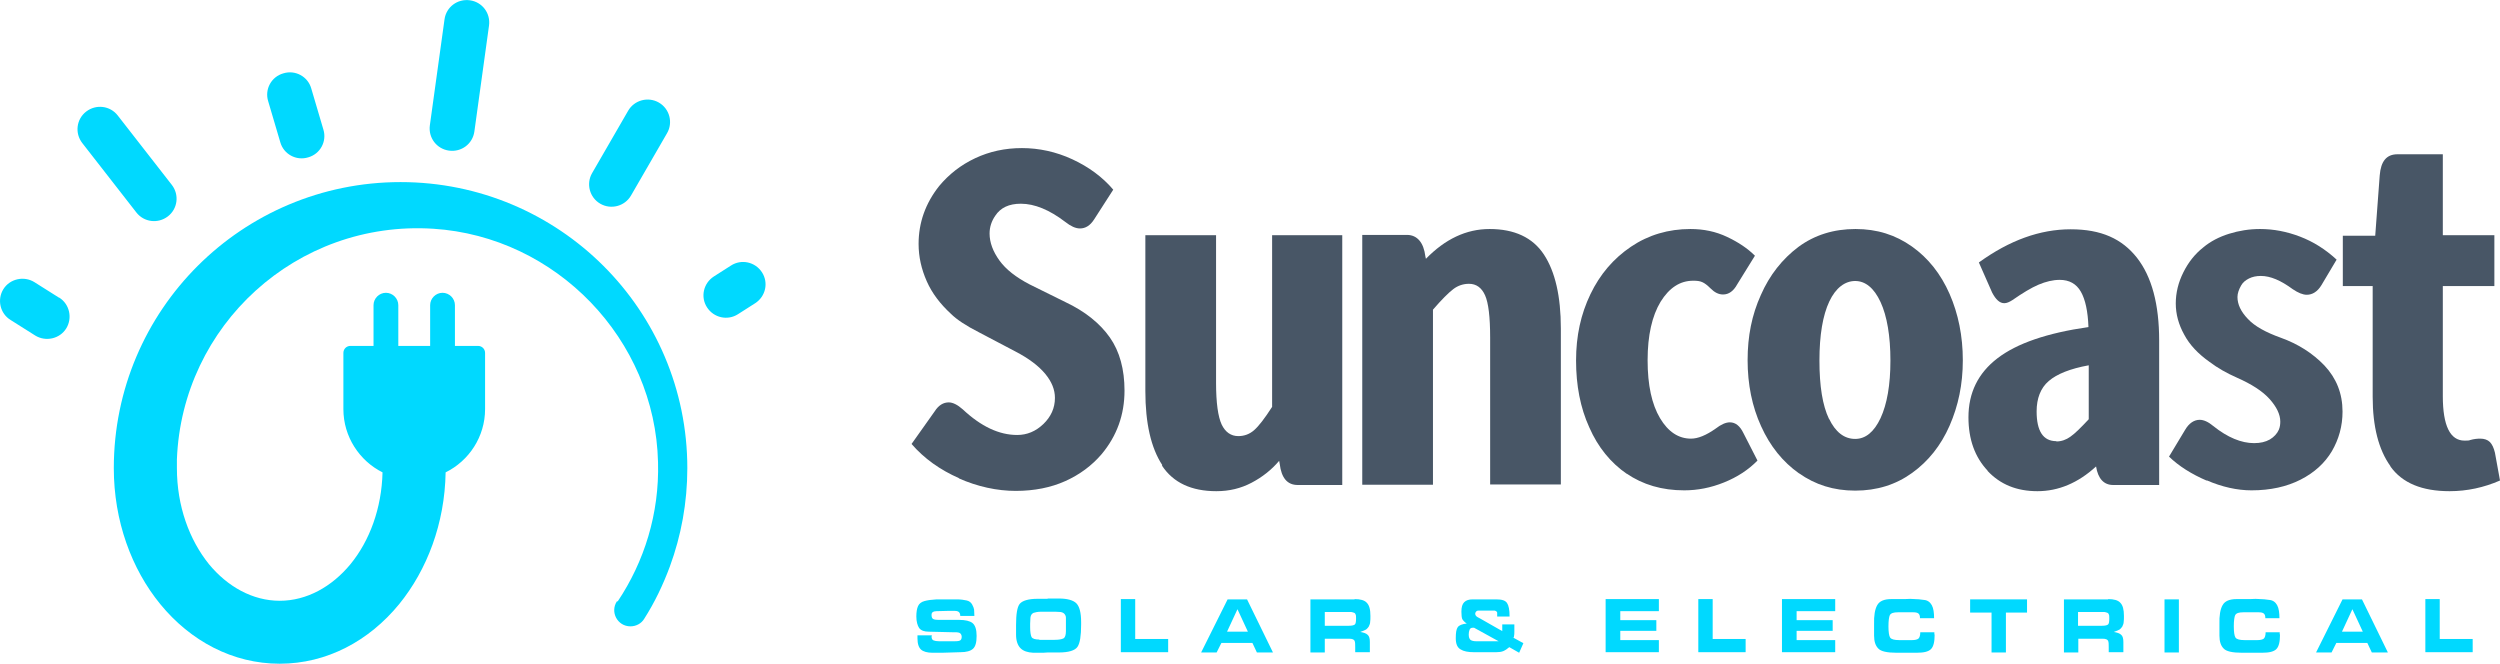 <svg xmlns="http://www.w3.org/2000/svg" width="226" height="60" viewBox="0 0 226 60" fill="none"><g clip-path="url(#clip0_31_363)"><path d="M84.212 57.51C84.212 57.714 84.263 57.84 84.39 57.891C84.518 57.942 84.67 57.968 84.874 57.968H85.485H86.351C86.58 57.968 86.758 57.942 86.835 57.866C86.911 57.79 86.937 57.688 86.937 57.561C86.937 57.434 86.886 57.333 86.809 57.256C86.733 57.18 86.555 57.155 86.326 57.155H86.122L83.957 57.104C83.55 57.104 83.27 57.002 83.091 56.774C82.939 56.545 82.837 56.189 82.837 55.732C82.837 55.326 82.888 55.021 82.99 54.792C83.091 54.564 83.295 54.411 83.575 54.335C83.856 54.259 84.212 54.208 84.67 54.183C85.129 54.183 85.409 54.183 85.587 54.183H86.504C86.86 54.183 87.166 54.233 87.395 54.284C87.624 54.335 87.777 54.462 87.879 54.64C87.981 54.818 88.032 54.97 88.057 55.097C88.057 55.224 88.083 55.427 88.083 55.681H86.809C86.809 55.504 86.758 55.402 86.682 55.326C86.58 55.249 86.478 55.224 86.3 55.224H85.663L84.67 55.249C84.543 55.249 84.416 55.275 84.339 55.326C84.237 55.377 84.212 55.478 84.212 55.605C84.212 55.783 84.263 55.91 84.365 55.961C84.467 56.012 84.619 56.037 84.823 56.037H85.842H86.707C87.268 56.037 87.675 56.139 87.904 56.316C88.159 56.52 88.286 56.901 88.286 57.485C88.286 58.069 88.184 58.45 87.955 58.653C87.726 58.857 87.344 58.958 86.835 58.958L85.154 59.009H84.288C83.83 59.009 83.474 58.907 83.27 58.73C83.066 58.552 82.939 58.222 82.939 57.714V57.434H84.237V57.51H84.212Z" fill="#00D9FF"></path><path d="M94.678 54.106H95.722C96.486 54.106 97.021 54.259 97.301 54.538C97.581 54.818 97.734 55.377 97.734 56.24V56.469C97.734 57.459 97.632 58.145 97.403 58.476C97.174 58.806 96.614 58.984 95.697 58.984H94.704L94.296 59.009H93.405C92.896 58.984 92.514 58.857 92.259 58.603C92.004 58.349 91.852 57.942 91.852 57.383V56.494C91.852 55.529 91.953 54.868 92.183 54.589C92.412 54.31 92.947 54.132 93.787 54.132H94.729L94.678 54.106ZM93.965 57.841H94.678H95.34C95.722 57.841 95.977 57.79 96.13 57.714C96.282 57.637 96.359 57.409 96.359 57.053V56.393C96.359 56.164 96.359 55.986 96.359 55.834C96.359 55.681 96.282 55.554 96.206 55.478C96.13 55.402 96.028 55.351 95.875 55.326C95.722 55.326 95.569 55.3 95.417 55.3H94.118C93.812 55.3 93.583 55.351 93.43 55.402C93.278 55.478 93.176 55.605 93.15 55.834C93.15 56.062 93.125 56.24 93.125 56.367V56.697C93.125 57.129 93.176 57.434 93.252 57.587C93.329 57.739 93.583 57.815 93.94 57.815L93.965 57.841Z" fill="#00D9FF"></path><path d="M105.602 57.764V58.958H101.324V54.157H102.623V57.764H105.602Z" fill="#00D9FF"></path><path d="M110.034 58.984H108.582L110.976 54.183H112.733L115.076 58.984H113.624L113.217 58.12H110.415L109.983 58.984H110.034ZM110.925 57.104H112.809L111.867 55.072L110.925 57.104Z" fill="#00D9FF"></path><path d="M122.46 54.157C122.969 54.157 123.351 54.259 123.555 54.487C123.784 54.716 123.886 55.097 123.886 55.681C123.886 55.885 123.886 56.088 123.861 56.24C123.861 56.393 123.784 56.52 123.733 56.647C123.657 56.748 123.581 56.85 123.504 56.901C123.428 56.952 123.249 57.028 122.969 57.129C123.275 57.18 123.504 57.256 123.631 57.383C123.784 57.51 123.835 57.739 123.835 58.044V58.958H122.511V58.501C122.511 58.272 122.511 58.069 122.46 57.942C122.409 57.815 122.256 57.739 121.951 57.739H119.761V58.984H118.462V54.183H122.46V54.157ZM121.925 56.57C122.231 56.57 122.409 56.52 122.486 56.443C122.562 56.367 122.587 56.189 122.587 55.885C122.587 55.732 122.587 55.605 122.536 55.529C122.511 55.453 122.46 55.402 122.358 55.377C122.256 55.351 122.205 55.326 122.154 55.326C122.104 55.326 122.027 55.326 121.951 55.326H119.761V56.57H121.9H121.925Z" fill="#00D9FF"></path><path d="M136.746 57.612L137.713 58.145L137.331 59.009L136.44 58.501C136.262 58.653 136.084 58.78 135.905 58.857C135.727 58.933 135.498 58.958 135.269 58.958H134.352H133.232C132.722 58.958 132.315 58.882 132.035 58.704C131.729 58.526 131.602 58.196 131.602 57.688C131.602 57.18 131.653 56.875 131.78 56.697C131.907 56.52 132.162 56.418 132.595 56.367C132.391 56.24 132.264 56.088 132.187 55.961C132.137 55.834 132.111 55.605 132.111 55.3C132.111 54.894 132.187 54.614 132.366 54.437C132.544 54.259 132.799 54.183 133.13 54.183H134.174H135.269C135.778 54.183 136.084 54.284 136.236 54.513C136.389 54.742 136.466 55.123 136.466 55.732H135.345V55.656C135.345 55.656 135.345 55.478 135.345 55.402C135.345 55.326 135.294 55.275 135.243 55.249C135.192 55.224 135.141 55.199 135.116 55.199C135.065 55.199 135.014 55.199 134.989 55.199H134.097C134.097 55.199 133.945 55.199 133.894 55.199C133.843 55.199 133.741 55.199 133.639 55.199C133.537 55.199 133.461 55.249 133.435 55.3C133.384 55.351 133.359 55.402 133.359 55.478C133.359 55.605 133.435 55.707 133.563 55.783C133.69 55.859 133.792 55.91 133.843 55.935L135.804 57.053C135.804 57.053 135.804 56.875 135.804 56.774V56.57C135.804 56.57 135.804 56.469 135.804 56.443H136.898C136.898 56.774 136.898 56.977 136.898 57.104C136.898 57.231 136.898 57.409 136.848 57.637L136.746 57.612ZM132.773 57.358C132.773 57.587 132.824 57.739 132.926 57.84C133.028 57.917 133.206 57.968 133.41 57.968H133.995H135.472L133.257 56.748C133.257 56.748 133.155 56.748 133.13 56.748C133.002 56.748 132.901 56.799 132.85 56.926C132.799 57.053 132.773 57.206 132.773 57.358Z" fill="#00D9FF"></path><path d="M149.962 54.157V55.249H146.473V56.062H149.733V57.028H146.473V57.866H149.962V58.958H145.149V54.157H149.962Z" fill="#00D9FF"></path><path d="M157.805 57.764V58.958H153.527V54.157H154.826V57.764H157.805Z" fill="#00D9FF"></path><path d="M165.903 54.157V55.249H162.414V56.062H165.674V57.028H162.414V57.866H165.903V58.958H161.09V54.157H165.903Z" fill="#00D9FF"></path><path d="M174.892 57.358C174.892 58.018 174.79 58.45 174.561 58.679C174.332 58.907 173.925 59.009 173.263 59.009H172.269H171.455C170.589 59.009 170.029 58.882 169.799 58.628C169.545 58.374 169.417 57.993 169.417 57.459V56.443C169.392 55.656 169.494 55.072 169.697 54.716C169.901 54.335 170.334 54.157 170.971 54.157H172.193C172.55 54.132 172.855 54.132 173.084 54.157C173.313 54.157 173.594 54.183 173.925 54.233C174.256 54.259 174.485 54.437 174.638 54.716C174.79 54.995 174.841 55.402 174.841 55.885H173.568C173.568 55.656 173.517 55.529 173.415 55.453C173.313 55.377 173.161 55.351 172.957 55.351H172.6H172.244H171.582C171.174 55.351 170.945 55.427 170.843 55.605C170.767 55.758 170.716 56.113 170.716 56.621C170.716 57.129 170.767 57.485 170.869 57.637C170.971 57.79 171.251 57.866 171.684 57.866H172.193H172.855C173.11 57.866 173.313 57.815 173.415 57.739C173.517 57.663 173.594 57.459 173.594 57.155H174.867V57.358H174.892Z" fill="#00D9FF"></path><path d="M180.036 58.984V55.377H178.1V54.183H183.244V55.377H181.334V58.984H180.036Z" fill="#00D9FF"></path><path d="M190.578 54.157C191.088 54.157 191.47 54.259 191.673 54.487C191.902 54.716 192.004 55.097 192.004 55.681C192.004 55.885 192.004 56.088 191.979 56.24C191.979 56.393 191.902 56.52 191.852 56.647C191.775 56.748 191.699 56.85 191.622 56.901C191.546 56.952 191.368 57.028 191.088 57.129C191.393 57.18 191.622 57.256 191.75 57.383C191.903 57.51 191.953 57.739 191.953 58.044V58.958H190.629V58.501C190.629 58.272 190.629 58.069 190.578 57.942C190.527 57.815 190.375 57.739 190.069 57.739H187.879V58.984H186.58V54.183H190.578V54.157ZM190.018 56.57C190.324 56.57 190.502 56.52 190.578 56.443C190.655 56.367 190.68 56.189 190.68 55.885C190.68 55.732 190.68 55.605 190.629 55.529C190.604 55.453 190.553 55.402 190.451 55.377C190.349 55.351 190.298 55.326 190.247 55.326C190.196 55.326 190.12 55.326 190.044 55.326H187.854V56.57H189.993H190.018Z" fill="#00D9FF"></path><path d="M195.672 58.984V54.183H196.97V58.984H195.672Z" fill="#00D9FF"></path><path d="M206.112 57.358C206.112 58.018 206.01 58.45 205.781 58.679C205.552 58.907 205.144 59.009 204.482 59.009H203.489H202.674C201.808 59.009 201.248 58.882 201.019 58.628C200.764 58.374 200.637 57.993 200.637 57.459V56.443C200.612 55.656 200.713 55.072 200.917 54.716C201.121 54.335 201.554 54.157 202.19 54.157H203.413C203.769 54.132 204.075 54.132 204.304 54.157C204.533 54.157 204.813 54.183 205.144 54.233C205.475 54.259 205.705 54.437 205.857 54.716C206.01 54.995 206.061 55.402 206.061 55.885H204.788C204.788 55.656 204.737 55.529 204.635 55.453C204.533 55.377 204.38 55.351 204.177 55.351H203.82H203.464H202.802C202.394 55.351 202.165 55.427 202.063 55.605C201.987 55.758 201.936 56.113 201.936 56.621C201.936 57.129 201.987 57.485 202.089 57.637C202.19 57.79 202.471 57.866 202.903 57.866H203.413H204.075C204.329 57.866 204.533 57.815 204.635 57.739C204.737 57.663 204.813 57.459 204.813 57.155H206.087V57.358H206.112Z" fill="#00D9FF"></path><path d="M210.823 58.984H209.371L211.765 54.183H213.522L215.865 58.984H214.413L214.006 58.12H211.205L210.772 58.984H210.823ZM211.714 57.104H213.598L212.656 55.072L211.714 57.104Z" fill="#00D9FF"></path><path d="M223.53 57.764V58.958H219.252V54.157H220.551V57.764H223.53Z" fill="#00D9FF"></path><path d="M86.708 43.234C84.976 42.472 83.55 41.456 82.404 40.135L84.493 37.189C84.849 36.63 85.282 36.376 85.766 36.376C86.122 36.376 86.555 36.579 87.039 37.011C88.694 38.56 90.324 39.322 91.954 39.322C92.845 39.322 93.634 38.992 94.322 38.332C95.009 37.671 95.366 36.884 95.366 35.969C95.366 35.233 95.086 34.521 94.5 33.81C93.915 33.099 93.023 32.413 91.801 31.778L88.516 30.051C87.319 29.441 86.479 28.882 85.969 28.374C85.002 27.485 84.263 26.52 83.779 25.427C83.296 24.335 83.041 23.217 83.041 22.049C83.041 20.144 83.652 18.391 84.9 16.816C85.791 15.749 86.861 14.911 88.159 14.301C89.458 13.691 90.859 13.387 92.387 13.387C93.915 13.387 95.468 13.717 96.945 14.403C98.422 15.089 99.669 16.003 100.637 17.146L98.906 19.839C98.549 20.398 98.116 20.652 97.632 20.652C97.225 20.652 96.792 20.448 96.308 20.067C94.882 18.975 93.532 18.416 92.285 18.416C91.215 18.416 90.451 18.772 89.967 19.509C89.636 19.991 89.458 20.525 89.458 21.109C89.458 21.922 89.764 22.735 90.349 23.548C90.935 24.36 91.852 25.072 93.074 25.707L96.308 27.307C98.091 28.145 99.44 29.238 100.332 30.508C101.223 31.778 101.656 33.404 101.656 35.309C101.656 37.493 100.968 39.399 99.593 41.05C98.702 42.091 97.607 42.904 96.308 43.488C95.009 44.073 93.507 44.377 91.826 44.377C90.146 44.377 88.363 43.996 86.657 43.234H86.708Z" fill="#485666"></path><path d="M105.068 42.04C104.049 40.491 103.54 38.255 103.54 35.359V21.261H109.932V34.597C109.932 36.426 110.11 37.671 110.441 38.382C110.772 39.068 111.281 39.424 111.943 39.424C112.478 39.424 112.962 39.246 113.369 38.89C113.777 38.535 114.312 37.849 114.999 36.782V21.261H121.34V43.844H117.317C116.374 43.844 115.84 43.209 115.687 41.939L115.636 41.659C114.948 42.472 114.108 43.133 113.14 43.641C112.173 44.149 111.129 44.403 109.957 44.403C107.716 44.403 106.061 43.641 105.042 42.091L105.068 42.04Z" fill="#485666"></path><path d="M123.148 21.236H127.197C127.655 21.236 128.037 21.414 128.317 21.744C128.597 22.074 128.776 22.557 128.852 23.167L128.903 23.395C130.635 21.617 132.544 20.703 134.658 20.703C136.899 20.703 138.554 21.465 139.573 23.014C140.591 24.564 141.101 26.799 141.101 29.695V43.793H134.709V30.508C134.709 28.654 134.556 27.383 134.251 26.698C133.945 26.012 133.461 25.656 132.799 25.656C132.29 25.656 131.806 25.808 131.373 26.139C130.94 26.469 130.329 27.079 129.54 27.993V43.819H123.148V21.236Z" fill="#485666"></path><path d="M147.085 42.853C145.608 41.837 144.462 40.44 143.673 38.637C142.858 36.858 142.476 34.826 142.476 32.591C142.476 30.355 142.909 28.399 143.775 26.596C144.64 24.792 145.863 23.37 147.441 22.303C149.02 21.236 150.828 20.703 152.815 20.703C154.011 20.703 155.106 20.931 156.125 21.414C157.144 21.896 157.984 22.455 158.646 23.116L157.042 25.707C156.711 26.317 156.278 26.621 155.768 26.621C155.361 26.621 155.005 26.444 154.623 26.062C154.342 25.783 154.113 25.605 153.884 25.504C153.655 25.402 153.4 25.377 153.069 25.377C151.872 25.377 150.905 26.012 150.115 27.282C149.351 28.552 148.944 30.305 148.944 32.566C148.944 34.826 149.326 36.554 150.064 37.798C150.803 39.043 151.745 39.653 152.865 39.653C153.502 39.653 154.241 39.348 155.106 38.738C155.565 38.383 155.998 38.179 156.38 38.179C156.889 38.179 157.296 38.51 157.602 39.145L158.875 41.634C158.06 42.472 157.042 43.133 155.845 43.615C154.648 44.098 153.451 44.327 152.254 44.327C150.243 44.327 148.511 43.819 147.034 42.803L147.085 42.853Z" fill="#485666"></path><path d="M162.644 42.803C161.167 41.761 160.021 40.339 159.206 38.535C158.391 36.757 157.984 34.75 157.984 32.566C157.984 30.381 158.366 28.476 159.18 26.672C159.97 24.869 161.116 23.421 162.567 22.328C164.044 21.236 165.776 20.703 167.737 20.703C169.697 20.703 171.353 21.236 172.83 22.278C174.306 23.319 175.452 24.767 176.242 26.57C177.031 28.374 177.439 30.381 177.439 32.566C177.439 34.75 177.031 36.681 176.242 38.484C175.452 40.288 174.306 41.71 172.855 42.752C171.378 43.819 169.672 44.352 167.711 44.352C165.75 44.352 164.095 43.819 162.618 42.777L162.644 42.803ZM165.343 37.849C165.929 39.068 166.718 39.678 167.711 39.678C168.653 39.678 169.417 39.043 170.003 37.798C170.589 36.528 170.894 34.801 170.894 32.591C170.894 30.381 170.589 28.577 170.003 27.307C169.417 26.037 168.628 25.402 167.711 25.402C166.794 25.402 165.954 26.012 165.368 27.256C164.783 28.501 164.477 30.279 164.477 32.591C164.477 34.903 164.757 36.655 165.343 37.874V37.849Z" fill="#485666"></path><path d="M179.68 42.548C178.534 41.329 177.948 39.729 177.948 37.722C177.948 35.512 178.814 33.734 180.571 32.388C182.328 31.041 185.053 30.101 188.796 29.568C188.745 28.145 188.516 27.079 188.109 26.367C187.701 25.656 187.065 25.3 186.199 25.3C185.588 25.3 184.951 25.453 184.289 25.732C183.627 26.012 182.837 26.494 181.921 27.129C181.641 27.307 181.411 27.409 181.182 27.409C180.775 27.409 180.418 27.079 180.087 26.444L178.89 23.726C181.666 21.719 184.416 20.728 187.192 20.728C189.968 20.728 191.827 21.592 193.176 23.294C194.526 25.021 195.188 27.51 195.188 30.787V43.844H191.037C190.197 43.844 189.662 43.285 189.484 42.167C187.854 43.666 186.072 44.403 184.187 44.403C182.303 44.403 180.826 43.793 179.68 42.574V42.548ZM185.893 39.907C186.352 39.907 186.785 39.754 187.167 39.475C187.574 39.195 188.109 38.662 188.822 37.9V33.023C187.141 33.328 185.944 33.81 185.206 34.445C184.467 35.08 184.111 36.02 184.111 37.189C184.111 38.967 184.696 39.881 185.893 39.881V39.907Z" fill="#485666"></path><path d="M199.517 43.463C198.091 42.853 196.945 42.117 196.079 41.278L197.53 38.865C197.887 38.256 198.345 37.951 198.854 37.951C199.211 37.951 199.618 38.129 200.077 38.51C201.375 39.551 202.623 40.059 203.769 40.059C204.329 40.059 204.788 39.958 205.195 39.729C205.577 39.5 205.857 39.195 206.01 38.84C206.112 38.586 206.137 38.357 206.137 38.103C206.137 37.468 205.806 36.782 205.17 36.071C204.533 35.36 203.54 34.725 202.216 34.14C201.299 33.734 200.484 33.277 199.746 32.718C198.702 31.981 197.938 31.168 197.454 30.254C196.945 29.339 196.69 28.399 196.69 27.434C196.69 26.469 196.919 25.529 197.378 24.615C197.836 23.7 198.422 22.963 199.16 22.379C199.822 21.82 200.612 21.414 201.503 21.134C202.394 20.855 203.336 20.703 204.304 20.703C205.526 20.703 206.723 20.931 207.92 21.389C209.117 21.846 210.212 22.532 211.23 23.471L209.855 25.783C209.499 26.367 209.04 26.647 208.531 26.647C208.175 26.647 207.742 26.469 207.258 26.139C206.188 25.351 205.246 24.945 204.38 24.945C203.973 24.945 203.616 25.021 203.311 25.173C203.005 25.326 202.751 25.529 202.598 25.808C202.394 26.164 202.267 26.52 202.267 26.85C202.267 27.51 202.572 28.171 203.209 28.831C203.82 29.492 204.839 30.051 206.188 30.533C207.742 31.092 209.066 31.93 210.135 33.048C211.205 34.191 211.765 35.563 211.765 37.214C211.765 38.51 211.434 39.703 210.797 40.796C210.161 41.863 209.219 42.726 207.971 43.361C206.723 43.996 205.246 44.327 203.54 44.327C202.241 44.327 200.866 44.022 199.466 43.412L199.517 43.463Z" fill="#485666"></path><path d="M216.095 42.142C215.025 40.644 214.49 38.56 214.49 35.868V25.859H211.791V21.312H214.72L215.127 15.851C215.229 14.581 215.738 13.946 216.731 13.946H220.831V21.262H225.491V25.859H220.831V35.817C220.831 38.484 221.493 39.831 222.792 39.831C223.047 39.831 223.199 39.831 223.301 39.78C223.658 39.678 223.963 39.653 224.218 39.653C224.574 39.653 224.88 39.754 225.084 39.958C225.287 40.161 225.44 40.491 225.542 40.923L226 43.438C224.549 44.073 223.021 44.403 221.442 44.403C218.947 44.403 217.164 43.666 216.095 42.168V42.142Z" fill="#485666"></path><path fill-rule="evenodd" clip-rule="evenodd" d="M55.844 54.361C58.238 50.779 59.613 46.435 59.486 41.787C59.231 30.686 50.293 21.389 39.165 20.678C26.789 19.89 16.451 29.442 15.992 41.533C15.992 41.66 15.992 41.787 15.992 41.889C15.992 42.016 15.992 42.143 15.992 42.27V42.32C15.992 45.75 17.113 48.798 18.895 51.008C20.576 53.04 22.842 54.31 25.287 54.31C27.731 54.31 29.998 53.04 31.678 51.008C33.41 48.9 34.505 45.953 34.581 42.701C32.493 41.66 31.042 39.475 31.042 36.986V31.905C31.042 31.55 31.322 31.27 31.678 31.27H33.767V27.587C33.767 26.977 34.276 26.469 34.887 26.469C35.498 26.469 36.007 26.977 36.007 27.587V31.27H38.885V27.587C38.885 26.977 39.394 26.469 40.005 26.469C40.617 26.469 41.126 26.977 41.126 27.587V31.27H43.214C43.57 31.27 43.851 31.55 43.851 31.905V36.986C43.851 39.475 42.399 41.66 40.285 42.701C40.209 47.325 38.605 51.516 36.084 54.615C33.359 57.943 29.539 60 25.287 60C21.034 60 17.214 57.943 14.49 54.615C11.892 51.44 10.288 47.096 10.288 42.32C10.288 35.182 13.191 28.705 17.877 24.031C22.562 19.357 29.055 16.461 36.211 16.461C43.367 16.461 49.86 19.357 54.546 24.031C59.231 28.705 62.134 35.182 62.134 42.32C62.134 45.445 61.574 48.442 60.556 51.211C59.944 52.862 59.18 54.463 58.238 55.936C57.983 56.368 57.5 56.622 56.99 56.622C55.819 56.622 55.132 55.326 55.768 54.361H55.844Z" fill="#00D9FF"></path><path fill-rule="evenodd" clip-rule="evenodd" d="M5.348 26.901C6.29 27.485 6.57 28.756 5.984 29.695C5.399 30.635 4.125 30.915 3.183 30.331L0.968 28.933C6.4727e-05 28.349 -0.28 27.079 0.306 26.139C0.891 25.199 2.165 24.92 3.107 25.504L5.322 26.901H5.348ZM66.718 28.4C65.776 29.01 64.528 28.73 63.917 27.79C63.306 26.851 63.586 25.606 64.528 24.996L66.081 24.005C67.023 23.396 68.271 23.675 68.882 24.615C69.493 25.555 69.213 26.8 68.271 27.409L66.718 28.4ZM57.041 17.68C56.481 18.645 55.233 18.976 54.266 18.417C53.298 17.858 52.967 16.613 53.527 15.648L56.786 10.009C57.347 9.044 58.594 8.713 59.562 9.272C60.53 9.831 60.861 11.076 60.301 12.041L57.041 17.68ZM42.883 11.889C42.73 13.006 41.711 13.768 40.591 13.616C39.471 13.463 38.706 12.447 38.859 11.33L40.184 1.753C40.336 0.635 41.355 -0.127 42.475 0.026C43.596 0.178 44.36 1.194 44.207 2.312L42.883 11.889ZM29.234 11.711C29.565 12.778 28.953 13.921 27.858 14.226C26.789 14.556 25.643 13.946 25.337 12.854L24.242 9.145C23.912 8.078 24.523 6.935 25.618 6.63C26.687 6.3 27.833 6.91 28.139 8.002L29.234 11.711ZM15.534 16.715C16.221 17.604 16.068 18.874 15.177 19.56C14.286 20.246 13.013 20.093 12.325 19.204L7.436 12.93C6.748 12.041 6.901 10.771 7.792 10.085C8.684 9.399 9.957 9.552 10.644 10.441L15.534 16.715Z" fill="#00D9FF"></path></g><defs><clipPath id="clip0_31_363"><rect width="226" height="60" fill="white"></rect></clipPath></defs></svg>